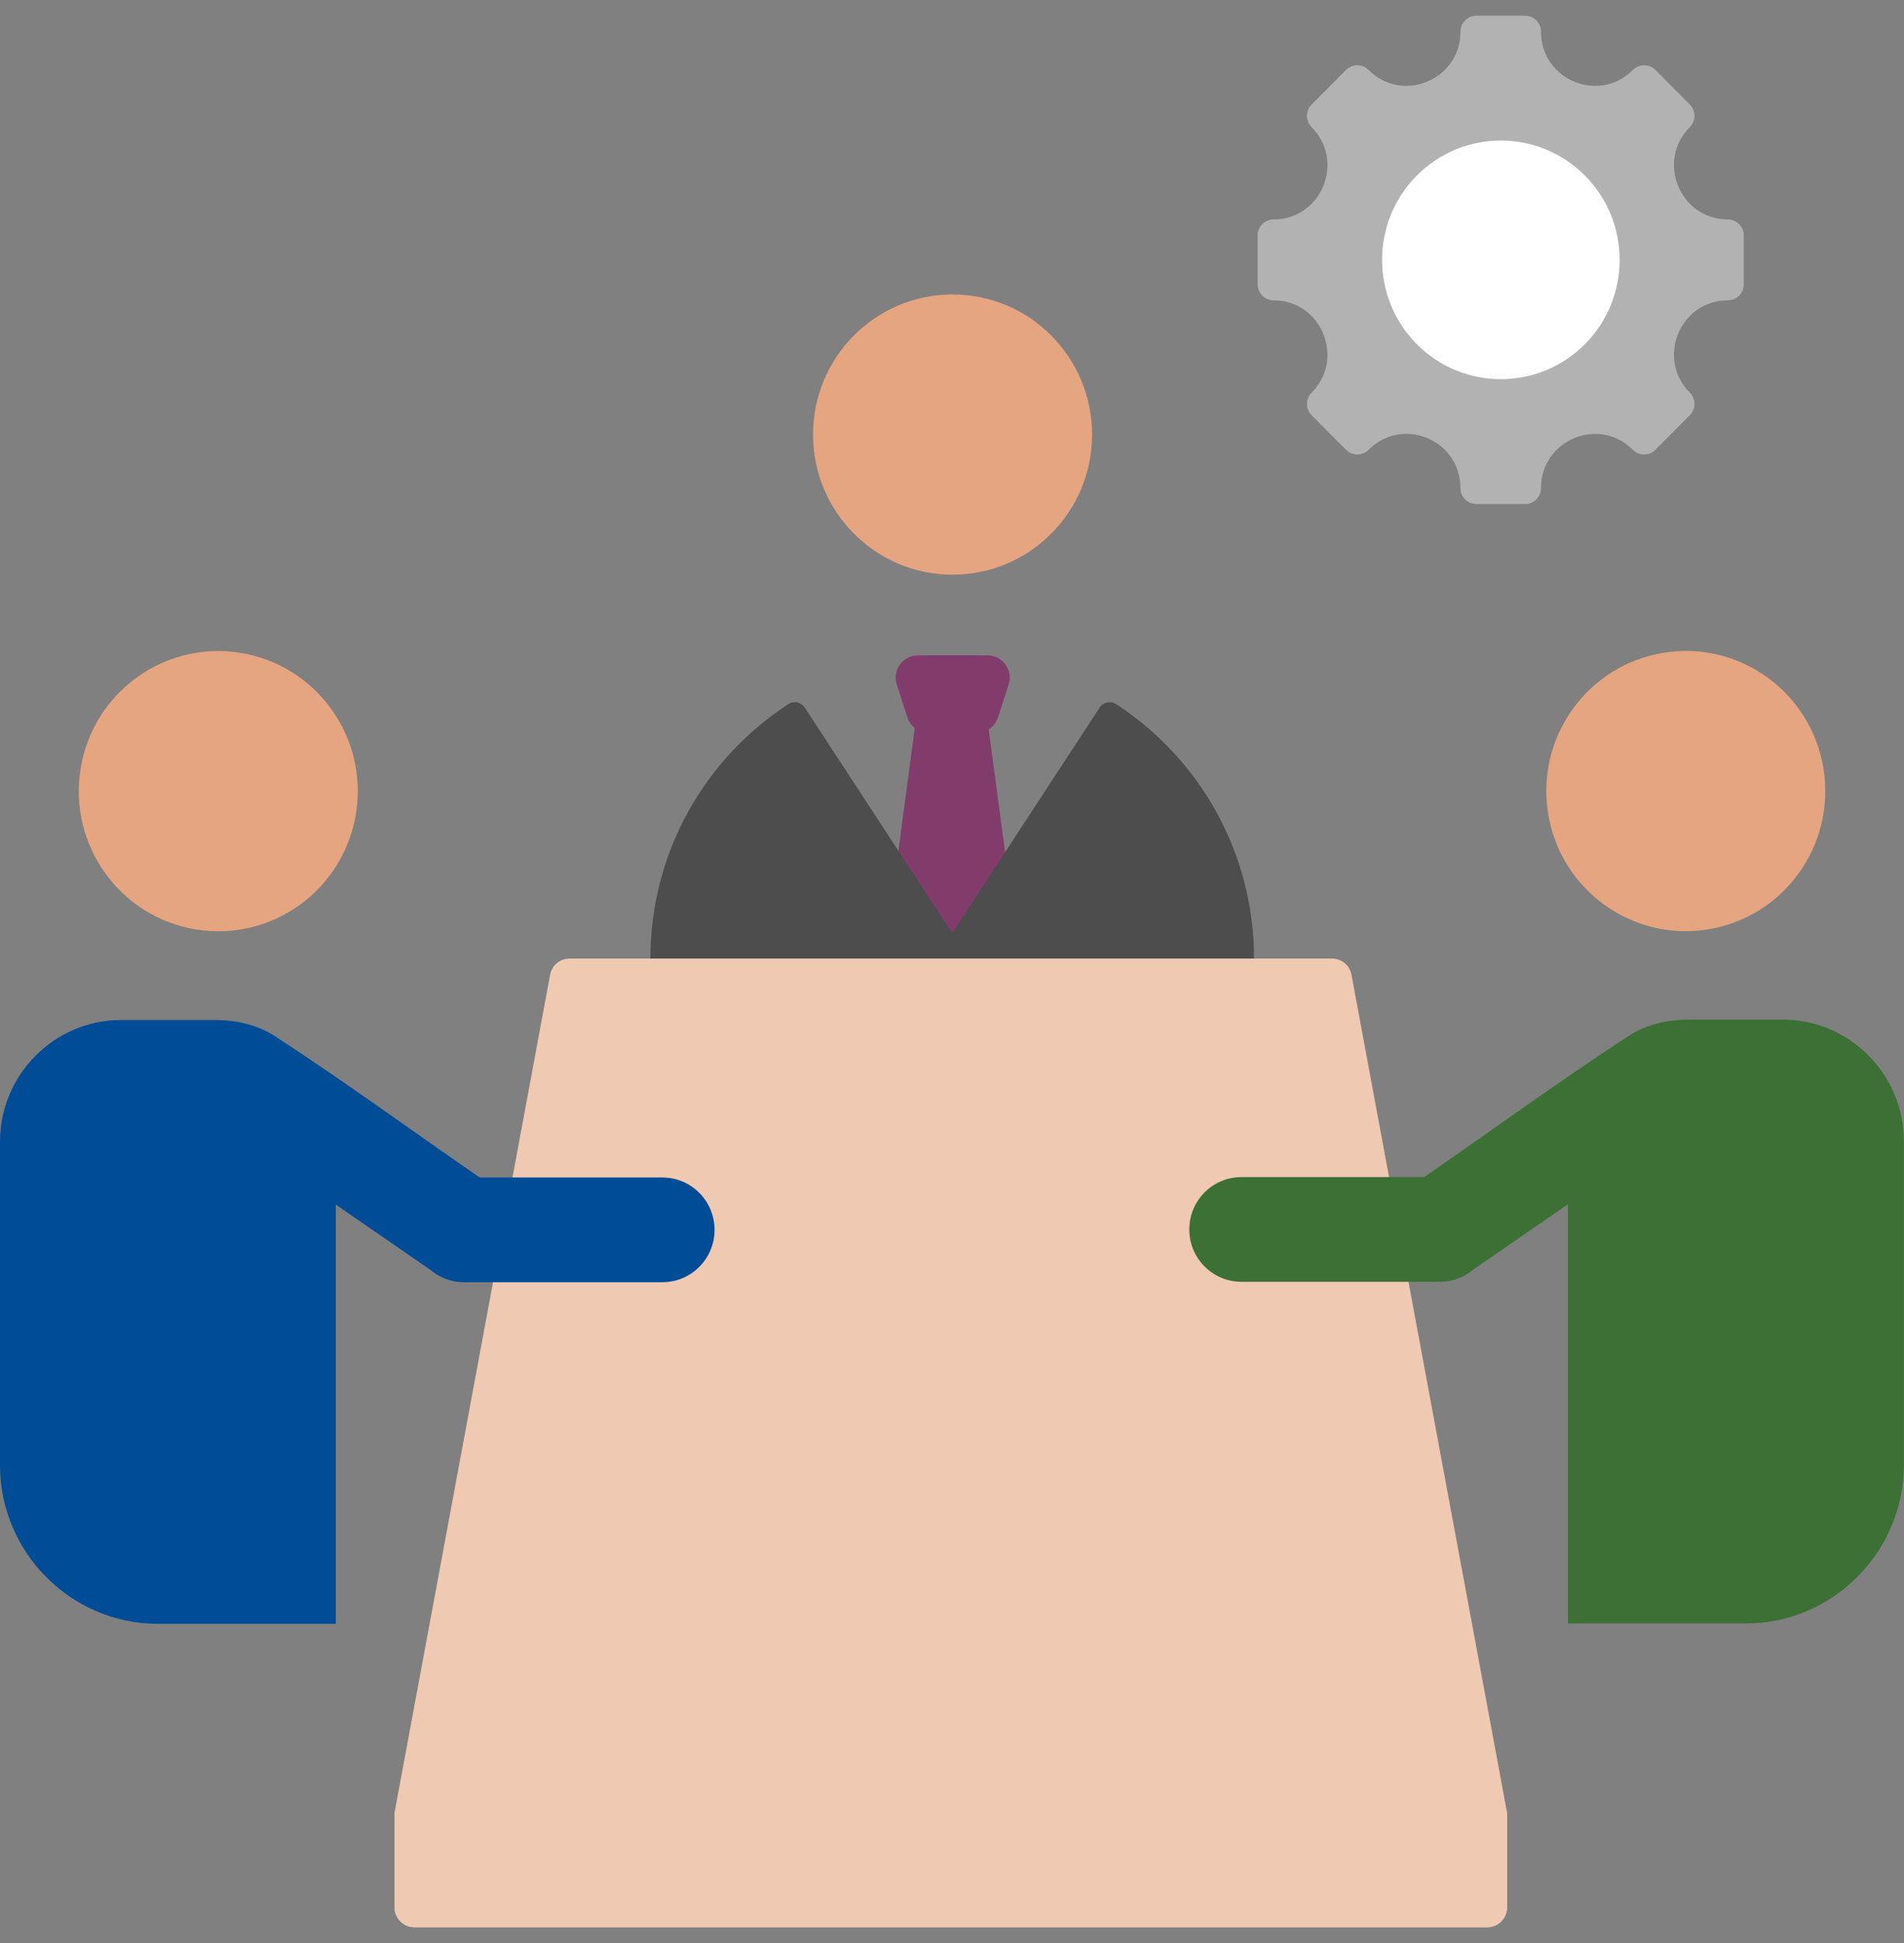 <svg width="100" height="102" viewBox="0 0 100 102" fill="none" xmlns="http://www.w3.org/2000/svg">
<rect x="0" y="0" width="100" height="102" fill="#808080" stroke="none"/>
<path fill-rule="evenodd" clip-rule="evenodd" d="M42.703 22.813C42.703 26.875 45.983 30.169 50.03 30.169C54.077 30.169 57.357 26.875 57.357 22.813C57.357 18.751 54.077 15.458 50.03 15.458C45.983 15.458 42.703 18.751 42.703 22.813Z" fill="#E5A580"/>
<path fill-rule="evenodd" clip-rule="evenodd" d="M48.554 34.406H51.409L53.885 52.947H46.078L48.554 34.406Z" fill="#823C6C"/>
<path fill-rule="evenodd" clip-rule="evenodd" d="M52.972 35.941L52.42 37.648C52.261 38.139 51.824 38.458 51.309 38.458H48.763C48.248 38.458 47.812 38.139 47.653 37.648L47.1 35.941C46.981 35.572 47.039 35.203 47.266 34.889C47.492 34.576 47.824 34.406 48.21 34.406H51.862C52.248 34.406 52.58 34.576 52.806 34.889C53.033 35.203 53.092 35.572 52.972 35.941Z" fill="#823C6C"/>
<path fill-rule="evenodd" clip-rule="evenodd" d="M65.863 50.329C65.863 59.119 34.158 59.119 34.158 50.329C34.158 44.725 37.044 39.799 41.404 36.964C41.691 36.776 42.078 36.858 42.266 37.146L45.245 41.7L50.011 48.986L54.776 41.7L57.755 37.145C57.943 36.858 58.33 36.776 58.617 36.963C62.977 39.799 65.863 44.725 65.863 50.329Z" fill="#4D4D4D"/>
<path fill-rule="evenodd" clip-rule="evenodd" d="M90.748 15.766C88.233 15.766 86.972 18.824 88.75 20.609C89.077 20.938 89.077 21.471 88.75 21.8L86.944 23.613C86.617 23.942 86.086 23.942 85.758 23.613C83.98 21.828 80.935 23.095 80.935 25.619C80.935 26.084 80.559 26.461 80.096 26.461H77.543C77.079 26.461 76.704 26.084 76.704 25.619C76.704 23.091 73.66 21.826 71.88 23.613C71.553 23.942 71.022 23.942 70.694 23.613L68.889 21.8C68.561 21.471 68.561 20.938 68.889 20.609C70.666 18.824 69.405 15.766 66.891 15.766C66.427 15.766 66.052 15.389 66.052 14.925V12.361C66.052 11.896 66.427 11.519 66.891 11.519C69.405 11.519 70.666 8.461 68.889 6.676C68.561 6.347 68.561 5.814 68.889 5.485L70.694 3.673C71.022 3.344 71.553 3.344 71.88 3.673C73.658 5.457 76.704 4.191 76.704 1.667C76.704 1.202 77.079 0.825 77.543 0.825H80.096C80.559 0.825 80.935 1.201 80.935 1.667C80.935 4.191 83.98 5.457 85.758 3.673C86.086 3.344 86.617 3.344 86.944 3.673L88.75 5.485C89.077 5.814 89.077 6.347 88.75 6.676C86.972 8.461 88.234 11.519 90.748 11.519C91.211 11.519 91.586 11.896 91.586 12.361V14.925C91.586 15.389 91.211 15.766 90.748 15.766Z" fill="#B2B2B2"/>
<path d="M83.238 18.071C85.674 15.625 85.674 11.659 83.238 9.213C80.801 6.767 76.852 6.767 74.415 9.213C71.979 11.659 71.979 15.625 74.415 18.071C76.852 20.517 80.801 20.517 83.238 18.071Z" fill="white"/>
<path fill-rule="evenodd" clip-rule="evenodd" d="M20.721 95.161V100.127C20.721 100.703 21.189 101.172 21.762 101.172H78.112C78.686 101.172 79.153 100.703 79.153 100.127V95.161L70.982 51.175C70.889 50.675 70.465 50.321 69.959 50.321H29.916C29.41 50.321 28.985 50.675 28.892 51.175L20.721 95.161Z" fill="#F0C9B2"/>
<path fill-rule="evenodd" clip-rule="evenodd" d="M21.762 101.172H78.112C78.686 101.172 79.153 100.703 79.153 100.127V95.16H20.721V100.127C20.721 100.703 21.189 101.172 21.762 101.172Z" fill="#F0C9B2"/>
<path d="M18.695 42.717C19.346 38.708 16.637 34.928 12.644 34.274C8.65 33.62 4.885 36.34 4.234 40.349C3.583 44.358 6.292 48.138 10.285 48.792C14.278 49.446 18.044 46.727 18.695 42.717Z" fill="#E5A580"/>
<path fill-rule="evenodd" clip-rule="evenodd" d="M6.362 53.547H11.276C12.426 53.547 13.535 53.807 14.438 54.395C18.076 56.762 21.616 59.346 25.193 61.814H34.791C36.303 61.814 37.529 63.044 37.529 64.562C37.529 66.08 36.303 67.311 34.791 67.311H24.369C23.692 67.311 23.072 67.064 22.595 66.656L17.638 63.237V75.187V78.219V85.245H8.295C3.733 85.245 0 81.498 0 76.917V59.934C0 56.416 2.858 53.547 6.362 53.547Z" fill="#004C97"/>
<path d="M89.719 48.787C93.712 48.133 96.421 44.353 95.77 40.344C95.119 36.334 91.354 33.614 87.36 34.269C83.367 34.923 80.658 38.703 81.309 42.712C81.96 46.721 85.726 49.441 89.719 48.787Z" fill="#E5A580"/>
<path fill-rule="evenodd" clip-rule="evenodd" d="M93.629 53.525H88.716C87.566 53.525 86.457 53.786 85.553 54.374C81.916 56.741 78.376 59.325 74.799 61.792H65.201C63.689 61.792 62.463 63.023 62.463 64.541C62.463 66.059 63.689 67.29 65.201 67.29H75.623C76.3 67.29 76.92 67.043 77.397 66.635L82.353 63.215V75.166V78.197V85.224H91.697C96.259 85.224 99.992 81.477 99.992 76.896V59.913C99.992 56.395 97.134 53.525 93.629 53.525Z" fill="#3C7035"/>
</svg>
